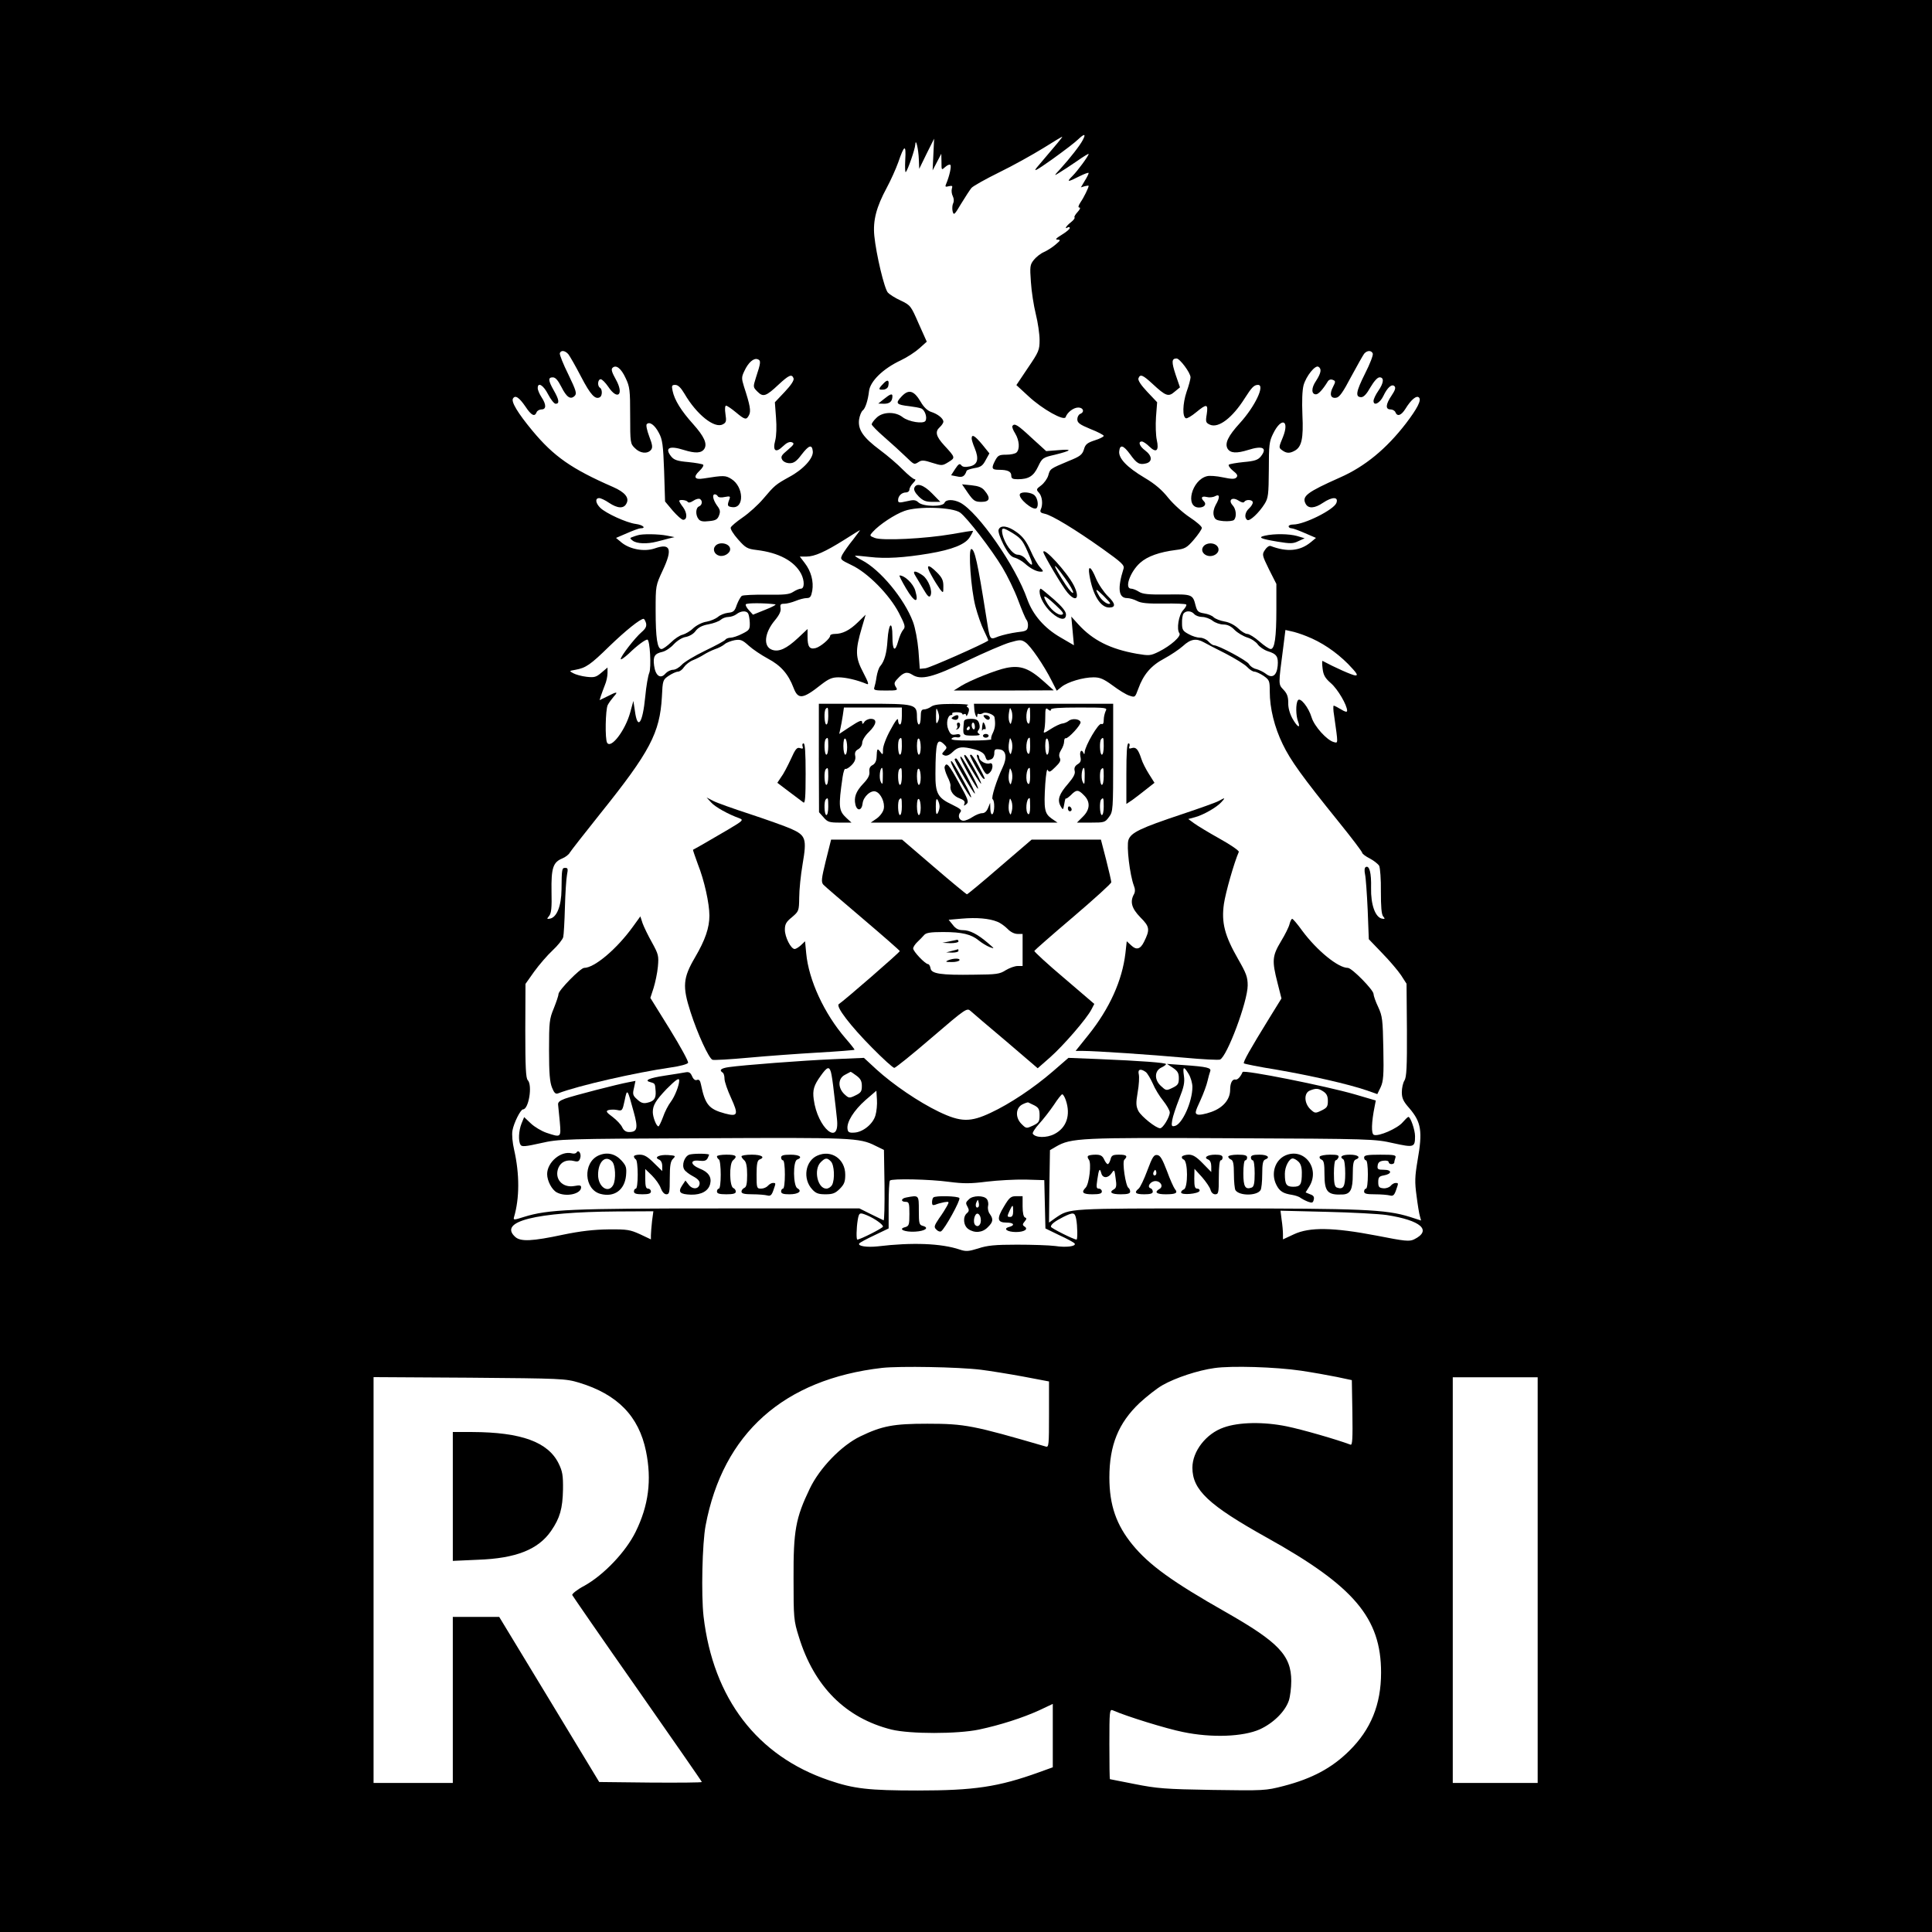 <?xml version="1.0" standalone="no"?>
<!DOCTYPE svg PUBLIC "-//W3C//DTD SVG 20010904//EN"
 "http://www.w3.org/TR/2001/REC-SVG-20010904/DTD/svg10.dtd">
<svg version="1.0" xmlns="http://www.w3.org/2000/svg"
 width="1024pt" height="1024pt" viewBox="0 0 1024 1024"
 preserveAspectRatio="xMidYMid meet">
<g transform="translate(0,1024) scale(0.1,-0.1)"
fill="#000000" stroke="none">
<path d="M0 5120 l0 -5120 5120 0 5120 0 0 5120 0 5120 -5120 0 -5120 0 0
-5120z m5739 4378 c-14 -28 -69 -98 -118 -152 -36 -39 -36 -40 -6 -21 17 10
58 37 93 61 34 24 62 41 62 38 0 -10 -58 -89 -85 -116 -34 -34 -28 -35 35 -3
28 14 50 22 50 18 0 -5 -9 -23 -21 -42 l-20 -34 20 6 c12 3 21 4 21 2 0 -10
-26 -63 -43 -87 -12 -19 -14 -28 -6 -28 7 0 3 -10 -9 -23 -12 -13 -20 -26 -17
-29 4 -3 -5 -15 -19 -26 -25 -19 -37 -40 -16 -27 6 3 10 2 10 -4 0 -5 -19 -21
-42 -35 -31 -19 -37 -26 -23 -26 18 -1 16 -4 -10 -26 -16 -14 -44 -32 -62 -40
-17 -7 -41 -26 -53 -41 -21 -26 -22 -35 -16 -118 3 -49 15 -126 26 -170 11
-44 20 -106 20 -137 0 -53 -4 -63 -62 -148 l-61 -91 64 -59 c74 -69 189 -133
197 -111 9 26 42 51 67 51 27 0 35 -24 10 -34 -8 -3 -15 -16 -15 -28 0 -19 12
-28 70 -52 39 -15 70 -32 70 -36 0 -5 -22 -16 -48 -24 -40 -13 -50 -22 -57
-48 -9 -28 -20 -37 -80 -61 -100 -42 -99 -41 -109 -77 -5 -17 -22 -41 -38 -53
-26 -19 -27 -22 -11 -39 17 -19 22 -62 9 -89 -5 -12 0 -18 21 -22 37 -7 162
-83 307 -186 101 -72 117 -87 111 -105 -33 -104 -27 -156 19 -156 13 0 37 -7
52 -15 22 -12 58 -15 142 -14 62 1 116 -1 119 -5 4 -3 -4 -17 -16 -30 -24 -25
-36 -102 -20 -122 12 -15 -45 -66 -109 -98 -45 -22 -51 -22 -117 -11 -141 25
-233 72 -309 155 l-38 42 7 -76 7 -76 -72 42 c-85 49 -146 120 -175 201 -62
178 -261 463 -356 513 -36 18 -75 18 -83 -1 -8 -22 -113 -21 -138 2 -15 14
-26 15 -63 6 -39 -9 -45 -8 -45 6 0 22 19 41 42 41 10 0 18 7 18 15 0 8 9 24
20 35 12 12 15 20 8 20 -7 0 -35 23 -63 51 -27 28 -81 74 -120 103 -90 67
-118 108 -112 161 3 21 12 44 20 50 13 10 27 51 33 102 6 52 74 119 168 163
34 16 78 45 99 64 l39 35 -43 96 c-41 94 -43 97 -95 122 -29 13 -60 33 -68 42
-19 21 -62 202 -72 301 -8 82 11 153 66 255 21 39 48 99 61 135 32 94 42 97
37 13 -2 -40 -1 -69 3 -65 11 12 49 122 50 145 2 40 17 -22 19 -78 l2 -50 39
80 40 80 -4 -84 -4 -84 23 44 23 44 1 -44 c0 -44 0 -44 20 -26 11 10 23 15 27
11 7 -6 -5 -60 -22 -100 -7 -16 -5 -18 14 -13 18 4 21 2 16 -13 -3 -11 -1 -28
5 -40 6 -12 7 -27 2 -37 -5 -10 -6 -29 -3 -43 6 -23 10 -19 45 40 22 36 46 73
55 84 9 10 75 47 146 82 72 35 176 93 233 128 56 35 102 63 102 61 0 -4 -24
-33 -134 -162 -22 -27 -5 -18 80 42 60 43 122 90 138 106 34 32 43 31 25 -3z
m-2727 -1135 c8 -10 39 -64 68 -120 50 -96 75 -123 100 -108 13 8 13 42 0 50
-15 9 -12 45 4 45 7 0 25 -18 40 -40 50 -75 85 -41 40 39 -20 36 -26 53 -18
61 19 19 46 -2 70 -54 22 -46 24 -64 24 -199 0 -144 1 -149 25 -172 27 -28 66
-32 85 -10 10 12 9 26 -9 72 -12 32 -18 60 -13 65 15 15 42 -4 64 -46 19 -35
23 -63 28 -203 l5 -161 41 -49 c23 -26 47 -48 55 -48 22 0 22 35 0 66 -12 15
-21 31 -21 34 0 9 39 5 45 -5 4 -6 15 -4 30 6 13 9 29 13 35 9 15 -9 12 -32
-5 -39 -18 -7 -20 -46 -2 -68 9 -11 24 -14 55 -10 35 3 45 9 53 30 8 21 6 31
-11 53 -21 30 -27 59 -11 59 6 0 13 -5 16 -11 4 -6 19 -7 37 -3 27 5 30 4 24
-12 -13 -34 -11 -39 16 -42 64 -7 60 108 -5 149 -32 20 -40 20 -148 3 -48 -8
-56 8 -22 40 15 14 24 29 20 33 -5 4 -40 10 -79 14 -57 5 -75 11 -90 29 -37
46 -11 60 67 35 61 -19 93 -17 108 6 17 27 -1 66 -59 131 -64 71 -99 128 -109
176 -6 28 -4 32 14 32 15 0 30 -15 49 -47 64 -110 159 -186 203 -162 18 9 20
17 14 55 -4 26 -2 44 3 44 6 0 29 -16 52 -35 49 -41 56 -42 70 -15 11 21 6 51
-27 152 -13 42 -13 50 2 81 21 46 50 71 71 63 18 -7 17 -17 -10 -99 -15 -48
-15 -49 9 -73 30 -30 45 -25 112 38 55 51 70 57 79 33 4 -10 -13 -36 -46 -71
l-53 -56 6 -81 c4 -48 2 -98 -4 -121 -15 -55 2 -69 40 -32 21 20 35 26 48 22
15 -6 12 -12 -22 -41 -34 -28 -38 -36 -29 -52 7 -11 23 -18 40 -18 21 0 36 10
62 45 40 52 56 56 60 18 4 -36 -50 -96 -125 -136 -72 -40 -77 -44 -138 -116
-27 -32 -76 -76 -108 -98 -32 -22 -61 -46 -64 -54 -3 -7 14 -35 39 -63 39 -44
48 -50 98 -56 117 -14 200 -58 236 -126 19 -37 18 -79 -1 -79 -9 0 -27 -8 -41
-17 -21 -14 -48 -16 -143 -15 -64 1 -122 -2 -129 -6 -7 -5 -19 -27 -27 -48
-11 -34 -18 -39 -47 -42 -18 -2 -42 -12 -53 -22 -11 -9 -38 -21 -60 -25 -23
-3 -53 -19 -70 -34 -16 -16 -42 -31 -57 -35 -15 -3 -43 -22 -62 -41 -20 -19
-42 -35 -50 -35 -22 0 -31 57 -31 205 0 131 0 131 38 213 53 113 41 145 -44
115 -54 -18 -129 -5 -174 31 l-30 25 58 25 c32 14 64 26 72 26 32 0 13 18 -25
23 -49 6 -160 57 -189 86 -25 25 -28 51 -5 51 8 0 32 -11 52 -25 45 -30 78
-32 92 -4 17 30 -7 60 -71 88 -220 96 -314 162 -427 298 -78 94 -114 154 -103
171 12 20 33 5 66 -43 31 -47 49 -56 59 -30 3 8 15 15 26 15 26 0 26 26 0 65
-11 17 -20 38 -20 48 0 34 30 16 55 -33 14 -27 32 -50 40 -50 22 0 18 22 -10
71 -30 53 -31 69 -5 69 14 0 27 -15 45 -50 28 -56 49 -70 71 -48 12 12 8 27
-34 114 -27 54 -47 105 -45 112 6 17 27 15 45 -5z m4264 3 c3 -8 -15 -55 -41
-106 -48 -96 -53 -125 -20 -125 13 0 29 17 49 53 19 32 37 52 48 52 25 0 23
-29 -7 -72 -14 -20 -25 -44 -25 -53 0 -29 34 -12 52 26 21 45 45 66 59 52 8
-8 3 -22 -15 -49 -32 -47 -34 -74 -6 -74 11 0 23 -7 26 -15 10 -25 31 -17 53
18 30 49 59 73 72 60 14 -14 -9 -58 -69 -137 -104 -135 -218 -229 -350 -287
-175 -78 -203 -99 -182 -139 14 -27 48 -25 92 5 49 33 84 33 71 -1 -14 -36
-170 -114 -228 -114 -14 0 -25 -4 -25 -10 0 -5 7 -10 15 -10 8 0 40 -12 72
-26 l58 -25 -29 -24 c-57 -46 -124 -52 -211 -19 -8 3 -21 -6 -30 -20 -17 -25
-16 -28 21 -104 l39 -77 0 -135 c0 -149 -9 -210 -30 -210 -8 0 -35 18 -60 40
-25 22 -54 40 -64 40 -10 0 -32 13 -49 30 -20 18 -47 32 -72 36 -23 4 -48 14
-57 22 -8 9 -31 18 -51 21 -31 5 -37 11 -45 41 -15 60 -18 61 -153 59 -99 -1
-128 2 -148 15 -14 9 -32 16 -41 16 -37 0 -5 90 48 137 39 35 103 57 189 68
49 6 59 12 96 55 23 27 42 55 42 62 0 8 -29 33 -64 56 -35 23 -86 69 -113 102
-34 43 -71 75 -127 108 -94 56 -138 103 -134 140 4 38 22 33 58 -16 35 -49 49
-57 85 -48 34 9 32 40 -5 68 -30 22 -40 48 -18 48 7 0 25 -12 40 -27 37 -36
52 -22 39 36 -5 23 -7 77 -4 121 l6 78 -53 56 c-33 35 -50 61 -46 71 9 24 23
18 74 -29 71 -66 85 -71 118 -42 l28 23 -23 67 c-22 67 -22 86 5 86 17 0 74
-76 74 -100 0 -9 -9 -44 -21 -77 -21 -63 -23 -134 -3 -140 6 -2 30 12 54 32
56 46 64 45 56 -10 -7 -41 -5 -46 17 -56 45 -20 119 36 185 141 37 58 49 70
70 70 38 0 -16 -114 -96 -202 -64 -70 -82 -109 -65 -137 15 -23 47 -25 108 -6
78 25 104 11 67 -35 -15 -18 -33 -24 -90 -29 -39 -4 -74 -10 -79 -14 -4 -4 6
-19 22 -32 23 -18 27 -26 18 -36 -9 -9 -25 -9 -72 1 -33 7 -71 10 -84 6 -81
-20 -118 -166 -42 -166 28 0 42 17 26 33 -19 19 -12 29 14 23 14 -4 34 -2 45
4 26 14 27 -6 3 -47 -10 -19 -14 -39 -10 -55 6 -22 13 -26 52 -30 25 -2 50 1
55 6 16 16 12 58 -7 78 -25 28 -2 46 31 25 15 -10 27 -13 31 -7 9 15 45 12 45
-3 0 -8 -9 -22 -20 -32 -22 -20 -26 -50 -9 -61 13 -8 62 38 92 86 19 31 21 49
22 180 0 131 2 150 23 192 43 88 88 73 52 -18 -23 -55 -23 -57 -5 -70 23 -17
40 -18 67 -3 37 20 47 65 41 189 -3 74 -1 130 6 158 14 49 62 109 79 98 18
-11 14 -33 -13 -75 -26 -38 -25 -71 0 -71 13 0 37 27 61 66 6 11 16 15 27 11
16 -6 17 -9 2 -38 -20 -38 -13 -62 17 -57 17 2 36 29 79 111 32 59 63 114 69
122 16 19 39 19 46 1z m-2187 -843 c37 -27 167 -196 224 -291 26 -43 64 -121
83 -172 19 -51 39 -99 45 -106 6 -7 9 -23 7 -36 -3 -20 -10 -24 -58 -29 -30
-4 -74 -14 -97 -22 -50 -19 -45 -27 -68 118 -43 272 -59 345 -77 345 -17 0 -2
-212 22 -304 11 -42 31 -100 45 -128 14 -28 24 -52 23 -53 -26 -19 -311 -145
-333 -147 l-30 -3 -7 97 c-5 56 -17 120 -29 152 -46 123 -174 277 -271 327
-22 11 -38 22 -36 23 1 2 37 -1 78 -6 84 -10 181 -4 313 18 125 21 194 49 217
87 11 17 18 32 17 33 -1 2 -52 -6 -112 -17 -139 -24 -369 -36 -409 -20 -28 11
-28 12 -10 32 35 39 117 93 168 111 71 26 255 20 295 -9z m-569 -145 c-23 -28
-47 -63 -55 -77 -13 -26 -12 -27 48 -56 86 -40 201 -157 251 -253 34 -66 36
-75 23 -90 -8 -9 -20 -36 -26 -59 -17 -63 -31 -52 -31 24 0 88 -20 72 -26 -20
-4 -68 -16 -111 -38 -137 -8 -8 -16 -34 -20 -57 -3 -23 -9 -48 -12 -57 -5 -14
4 -16 60 -16 63 0 66 1 54 19 -10 17 -9 24 7 41 33 37 52 42 80 24 46 -30 108
-15 292 74 92 44 194 88 226 97 52 15 60 15 81 1 27 -17 100 -124 140 -204
l27 -53 26 21 c33 26 114 50 169 50 34 0 53 -8 101 -43 32 -24 72 -49 89 -54
30 -10 30 -10 47 36 27 75 67 123 137 160 35 19 80 49 100 67 40 37 70 42 110
20 14 -8 66 -35 116 -60 50 -26 102 -58 114 -71 13 -14 30 -25 39 -25 8 0 30
-10 48 -22 31 -22 33 -26 33 -83 0 -89 25 -190 69 -280 41 -85 101 -169 298
-413 68 -84 123 -157 123 -162 0 -5 18 -19 40 -30 21 -11 44 -29 50 -39 5 -11
10 -72 9 -136 0 -81 3 -121 12 -132 11 -13 10 -15 -6 -12 -36 7 -60 75 -58
163 2 80 -9 122 -29 110 -6 -4 -7 -19 -3 -38 4 -17 10 -102 14 -188 l6 -156
71 -74 c39 -40 84 -93 100 -117 l29 -45 2 -245 c1 -196 -2 -250 -13 -268 -8
-12 -14 -40 -14 -62 0 -32 8 -49 40 -85 63 -74 71 -121 43 -279 -14 -84 -15
-112 -5 -185 6 -48 14 -97 18 -109 l6 -22 -59 19 c-128 40 -252 45 -1028 45
-791 0 -774 1 -850 -50 l-35 -25 2 192 3 192 31 18 c81 47 128 49 934 45 737
-3 757 -4 854 -26 110 -24 116 -23 116 37 0 33 -24 102 -35 102 -4 0 -17 -13
-31 -29 -27 -32 -127 -76 -152 -66 -15 5 -13 67 4 151 l6 31 -109 32 c-155 45
-591 132 -597 119 -11 -26 -27 -42 -37 -40 -17 4 -29 -17 -29 -54 0 -52 -38
-96 -101 -118 -31 -11 -63 -17 -72 -13 -15 5 -13 14 15 74 17 37 34 84 38 103
4 19 11 42 14 51 8 19 -14 25 -144 34 l-85 6 32 -21 c25 -17 31 -28 31 -55 0
-30 -5 -37 -34 -51 -33 -16 -34 -15 -62 11 -35 33 -33 80 4 97 13 6 24 14 24
18 0 7 -125 17 -366 27 l-151 6 -83 -72 c-102 -88 -228 -172 -329 -219 -108
-51 -159 -50 -274 5 -108 52 -243 144 -332 225 l-66 61 -162 -7 c-164 -7 -476
-31 -554 -42 -42 -6 -53 -16 -33 -29 6 -3 10 -18 10 -33 0 -15 16 -61 35 -102
40 -88 36 -100 -32 -82 -86 23 -106 47 -128 155 -4 20 -10 27 -21 23 -9 -4
-19 3 -26 20 -9 20 -17 24 -37 20 -14 -3 -62 -10 -106 -17 -86 -13 -114 -26
-77 -35 24 -7 24 -6 27 -49 2 -37 -8 -52 -45 -60 -21 -5 -34 0 -53 18 -23 20
-25 28 -17 60 l8 38 -36 -7 c-56 -10 -292 -71 -337 -87 -29 -11 -39 -19 -37
-33 1 -11 5 -52 9 -91 7 -83 7 -83 -71 -57 -26 9 -63 31 -82 49 l-36 34 -14
-34 c-15 -38 -18 -93 -5 -113 6 -11 27 -9 107 9 97 22 117 23 856 26 794 4
833 3 918 -40 l45 -22 3 -188 c1 -104 -1 -187 -5 -185 -5 2 -35 17 -68 33
l-60 30 -745 0 c-780 0 -905 -5 -1033 -45 -53 -17 -57 -17 -53 -2 30 101 30
229 1 357 -9 39 -13 81 -9 103 7 40 43 112 56 112 30 0 51 128 25 155 -10 10
-13 69 -13 262 l1 248 46 65 c26 36 70 87 98 113 28 26 53 58 56 70 3 12 7 83
9 157 2 74 7 152 11 173 6 31 5 37 -9 37 -18 0 -19 -4 -20 -115 -1 -87 -25
-147 -61 -154 -17 -3 -18 -2 -5 14 12 14 15 44 13 129 -2 125 8 156 57 176 17
7 35 21 40 31 6 10 78 102 161 206 264 329 316 428 327 619 4 88 5 91 36 112
18 12 40 22 49 22 9 0 24 11 32 24 9 13 30 30 48 37 18 7 43 20 57 29 14 9 40
22 59 29 19 6 42 18 52 27 9 8 33 17 53 21 31 5 41 1 74 -29 22 -20 67 -50
102 -69 68 -36 108 -81 136 -155 24 -63 49 -60 147 18 39 30 57 38 91 38 38 0
99 -14 149 -35 14 -6 10 7 -18 61 -42 79 -43 116 -7 238 l20 68 -41 -40 c-44
-43 -82 -62 -123 -62 -13 0 -24 -4 -24 -9 0 -16 -51 -59 -77 -66 -32 -8 -43 6
-43 61 l0 40 -50 -47 c-61 -57 -102 -76 -138 -63 -48 17 -41 89 14 155 25 30
34 50 31 66 -3 19 0 23 20 23 13 0 40 7 60 15 19 8 46 15 58 15 19 0 24 7 30
39 8 49 -6 103 -40 147 l-26 34 35 0 c43 0 99 25 201 89 44 28 81 51 83 51 1
0 -16 -23 -38 -52z m-411 -341 c8 -1 -15 -14 -51 -28 l-67 -27 -21 23 c-12 13
-20 27 -17 32 5 8 103 7 156 0z m-144 -48 c4 -6 8 -28 9 -49 1 -36 -2 -40 -40
-59 -23 -12 -51 -21 -62 -21 -11 0 -24 -5 -27 -10 -3 -6 -52 -32 -108 -59 -56
-27 -112 -61 -124 -75 -13 -14 -33 -26 -46 -26 -12 0 -30 -9 -40 -20 -26 -31
-53 -12 -60 42 -7 49 3 64 44 73 17 4 44 22 60 40 18 19 44 36 64 39 20 4 42
17 52 32 14 18 34 29 68 35 27 5 56 16 65 24 9 8 27 15 41 15 13 0 33 7 43 15
23 18 52 19 61 4z m2365 -4 c7 -8 26 -15 42 -15 16 0 41 -9 55 -20 14 -11 40
-20 57 -20 22 0 41 -9 60 -29 15 -15 45 -33 67 -40 21 -6 46 -23 55 -36 9 -13
32 -29 52 -36 49 -15 58 -29 54 -78 -5 -52 -29 -69 -63 -42 -13 10 -36 21 -51
25 -15 3 -32 15 -38 26 -9 18 -162 100 -186 100 -6 0 -19 9 -29 20 -10 11 -30
20 -44 20 -15 0 -42 8 -61 19 -30 16 -35 23 -35 57 -1 22 3 45 8 52 13 17 42
15 57 -3z m-2906 -47 c4 -17 -1 -29 -23 -48 -36 -31 -111 -128 -111 -143 0 -6
19 7 43 29 43 42 86 74 98 74 14 0 22 -150 10 -177 -6 -14 -16 -70 -21 -125
-14 -144 -41 -181 -55 -75 l-8 52 -17 -62 c-26 -94 -101 -193 -122 -160 -12
19 -9 175 3 200 6 12 21 32 32 45 25 27 18 28 -34 1 l-41 -20 7 23 c4 13 14
38 21 57 8 18 14 47 14 63 l0 30 -32 -27 c-28 -24 -38 -27 -80 -22 -26 3 -58
12 -70 19 -22 12 -22 12 12 18 55 10 79 26 180 125 85 82 163 145 181 145 4 0
9 -10 13 -22z m3501 -70 c79 -31 155 -82 220 -147 46 -48 55 -61 39 -61 -15 0
-113 44 -174 77 -3 2 -3 -16 0 -40 4 -35 13 -51 44 -78 36 -31 86 -116 86
-146 0 -9 -11 -6 -32 7 -18 11 -36 20 -39 20 -3 0 -3 -24 2 -52 22 -156 22
-147 -2 -141 -37 10 -103 84 -117 130 -16 54 -61 110 -73 91 -12 -18 -11 -81
1 -112 15 -41 -4 -30 -30 16 -14 26 -23 57 -22 83 0 32 -6 49 -25 69 -28 30
-28 23 -1 229 l11 88 31 -7 c17 -3 54 -15 81 -26z m-2521 -2310 c4 -13 11 -61
16 -108 6 -47 13 -110 16 -140 17 -150 -103 -50 -123 103 -7 50 1 75 37 125
34 48 45 51 54 20z m1896 -10 c11 -18 20 -49 20 -69 0 -79 -55 -200 -94 -207
-16 -4 -18 1 -13 31 3 19 20 70 37 113 25 63 30 87 25 122 -7 50 -1 53 25 10z
m-227 10 c9 -7 25 -35 37 -61 11 -27 36 -68 55 -91 19 -24 35 -52 35 -62 0
-24 -36 -84 -51 -84 -22 0 -99 62 -115 91 -13 26 -14 41 -4 100 7 39 9 81 6
94 -7 28 9 33 37 13z m-1534 -19 c22 -16 29 -29 29 -55 0 -29 -5 -36 -34 -50
-33 -16 -35 -15 -59 7 -35 34 -34 83 3 102 15 8 28 15 30 16 2 1 16 -9 31 -20z
m-939 -26 c0 -25 -23 -84 -44 -112 -14 -18 -33 -55 -42 -82 -10 -27 -21 -49
-24 -49 -11 0 -30 49 -30 76 0 36 16 62 73 122 49 49 67 62 67 45z m3414 -58
c18 -12 24 -25 24 -51 0 -29 -5 -36 -34 -50 -33 -16 -35 -15 -59 7 -33 32 -35
86 -2 99 32 13 45 12 71 -5z m-3655 -109 c24 -86 19 -106 -25 -106 -16 0 -28
8 -36 25 -6 14 -30 39 -51 55 -33 24 -37 31 -23 36 9 3 30 4 46 1 28 -6 29 -5
41 51 13 64 14 64 48 -62z m1281 -18 c-13 -46 -67 -89 -112 -91 -27 -2 -34 2
-36 20 -5 36 34 98 95 152 l58 50 3 -47 c2 -26 -2 -64 -8 -84z m1009 81 c27
-79 4 -147 -61 -180 -41 -21 -100 -20 -114 2 -3 5 12 29 34 53 22 24 57 69 78
100 20 31 40 56 44 56 5 0 13 -14 19 -31z m-166 -28 c22 -12 27 -21 27 -52 0
-34 -4 -40 -35 -55 -35 -16 -36 -16 -61 9 -34 34 -31 86 6 104 14 7 27 11 30
10 3 -1 17 -9 33 -16z m-453 -405 c78 -10 114 -10 200 1 58 7 150 12 205 11
l100 -3 3 -128 3 -128 74 -36 c42 -19 78 -39 81 -44 9 -15 -45 -22 -104 -13
-31 4 -122 7 -202 7 -115 0 -158 -4 -205 -20 -52 -16 -65 -17 -98 -6 -98 33
-252 39 -435 17 -56 -6 -106 1 -98 15 3 5 40 25 81 44 l75 36 0 124 c0 68 3
127 7 130 11 11 211 7 313 -7z m-1574 -208 c-3 -29 -6 -63 -6 -75 l0 -22 -57
27 c-53 24 -68 27 -168 26 -78 -1 -148 -9 -240 -28 -164 -35 -225 -38 -254
-12 -91 82 106 132 538 135 l194 1 -7 -52z m3894 32 c181 -28 242 -81 145
-129 -25 -12 -47 -10 -199 20 -230 44 -355 46 -438 7 l-58 -27 0 28 c0 16 -3
50 -7 76 l-6 48 244 -6 c134 -3 278 -11 319 -17z m-2753 -2 c40 -17 83 -48 83
-59 0 -8 -121 -69 -136 -69 -6 0 -5 60 2 103 7 41 10 42 51 25z m1107 -19 c7
-35 8 -109 2 -109 -15 0 -136 61 -136 68 0 13 21 29 66 52 53 26 61 25 68 -11z
m-504 -799 c47 -6 147 -22 223 -36 l137 -26 0 -175 c0 -162 -1 -175 -17 -170
-385 112 -428 121 -628 121 -178 0 -239 -11 -355 -67 -100 -48 -216 -168 -268
-277 -75 -156 -87 -223 -86 -475 0 -211 1 -224 28 -310 81 -264 248 -431 491
-492 99 -24 349 -24 464 0 113 24 231 62 319 102 l72 34 0 -168 0 -168 -72
-26 c-216 -78 -344 -97 -643 -97 -260 0 -340 9 -471 54 -381 129 -614 434
-665 869 -13 115 -7 388 11 482 92 488 414 775 936 835 93 10 402 5 524 -10z
m1696 -5 c60 -9 145 -24 189 -33 l80 -17 3 -174 c2 -137 0 -172 -10 -168 -75
28 -255 80 -338 97 -122 25 -253 23 -334 -6 -93 -32 -166 -126 -166 -213 0
-118 85 -198 395 -371 462 -257 605 -426 605 -715 0 -169 -54 -302 -169 -415
-92 -91 -197 -147 -347 -186 -97 -25 -104 -25 -379 -21 -250 4 -294 8 -410 31
-71 14 -131 26 -132 26 -2 0 -3 84 -3 186 0 174 1 186 18 179 72 -32 286 -98
372 -115 153 -32 319 -25 407 14 72 33 134 94 154 152 7 21 13 68 13 104 0
136 -67 206 -348 366 -282 160 -405 249 -493 356 -86 105 -123 210 -123 357 0
171 48 289 160 395 37 34 91 77 121 94 70 40 189 79 276 91 90 13 323 6 459
-14z m-3828 -63 c205 -62 318 -178 356 -364 31 -152 14 -287 -55 -427 -52
-106 -169 -229 -272 -286 -38 -20 -66 -43 -64 -49 3 -6 158 -231 346 -499 187
-268 341 -489 341 -492 0 -3 -122 -4 -272 -3 l-272 3 -265 438 -265 437 -123
0 -123 0 0 -440 0 -440 -210 0 -210 0 0 1076 0 1075 508 -3 c490 -4 509 -5
580 -26z m5082 -1047 l0 -1075 -225 0 -225 0 0 1075 0 1075 225 0 225 0 0
-1075z"/>
<path d="M4682 8207 c-28 -29 -28 -34 1 -32 12 1 23 9 25 19 7 32 -4 37 -26
13z"/>
<path d="M4778 8138 c-34 -36 -28 -43 42 -51 25 -3 53 -8 63 -12 19 -8 33 -48
22 -66 -11 -17 -89 -5 -121 20 -39 31 -107 29 -139 -4 -14 -13 -25 -29 -25
-34 0 -5 30 -36 67 -68 37 -32 86 -77 110 -100 50 -48 47 -47 73 -31 15 10 29
9 71 -5 51 -16 54 -16 86 4 37 23 38 23 -23 89 -43 47 -49 72 -24 95 11 10 20
23 20 30 0 17 -30 41 -65 52 -19 6 -39 25 -55 53 -36 61 -64 69 -102 28z"/>
<path d="M4685 8125 l-30 -24 31 -1 c30 0 44 13 44 41 0 15 -13 10 -45 -16z"/>
<path d="M5366 7982 c-3 -5 4 -23 15 -40 22 -37 25 -82 7 -100 -7 -7 -31 -12
-55 -12 -37 0 -44 -4 -58 -30 -22 -42 -19 -50 19 -50 47 0 66 -9 66 -31 0 -15
7 -19 34 -19 58 0 84 16 108 67 22 46 25 48 90 63 89 22 96 31 17 24 l-64 -5
-77 70 c-74 69 -91 80 -102 63z"/>
<path d="M5150 7916 c0 -7 7 -30 16 -51 24 -58 16 -88 -26 -97 -25 -5 -38 -3
-45 6 -8 11 -15 7 -32 -19 l-22 -34 31 -6 c29 -7 41 0 51 29 1 5 21 11 42 15
33 5 44 13 59 42 l20 36 -38 47 c-39 47 -56 57 -56 32z"/>
<path d="M4846 7654 c-4 -10 5 -27 23 -45 23 -23 38 -29 72 -29 l43 0 -44 45
c-45 46 -83 58 -94 29z"/>
<path d="M5131 7626 c29 -41 37 -46 71 -46 44 0 50 20 17 59 -14 18 -33 25
-70 29 l-50 5 32 -47z"/>
<path d="M5406 7622 c-13 -21 71 -92 88 -75 12 12 6 52 -10 67 -16 17 -69 22
-78 8z"/>
<path d="M5293 7433 c-4 -10 7 -42 26 -80 25 -47 40 -65 60 -69 14 -4 37 -17
51 -29 31 -28 63 -45 86 -45 16 0 15 2 -3 23 -12 12 -35 52 -51 89 -22 49 -41
74 -73 97 -46 34 -86 40 -96 14z m78 -21 c45 -29 52 -39 88 -125 21 -49 12
-53 -22 -10 -10 13 -29 23 -43 23 -27 0 -70 59 -81 110 -7 37 1 37 58 2z"/>
<path d="M5530 7314 c0 -13 102 -185 127 -214 47 -56 69 -31 34 38 -36 70
-161 206 -161 176z m115 -139 c26 -36 45 -70 43 -76 -2 -7 -20 12 -40 42 -73
112 -76 136 -3 34z"/>
<path d="M5774 7193 c17 -105 58 -173 105 -173 36 0 34 21 -7 60 -21 21 -50
63 -63 94 -26 64 -44 74 -35 19z m110 -151 c-8 -11 -42 12 -57 37 -26 44 -21
45 21 4 21 -21 38 -40 36 -41z"/>
<path d="M5510 7105 c0 -32 28 -81 64 -113 44 -39 76 -42 76 -9 0 16 -20 41
-64 80 -36 31 -67 57 -70 57 -3 0 -6 -7 -6 -15z m85 -72 c41 -38 47 -48 32
-51 -21 -4 -62 30 -83 71 -21 39 -6 33 51 -20z"/>
<path d="M3380 7403 c-8 -2 -22 -7 -30 -10 -12 -4 -12 -7 4 -19 22 -16 75 -18
126 -5 19 5 49 12 65 17 l30 7 -40 8 c-45 9 -132 10 -155 2z"/>
<path d="M3791 7346 c-15 -17 -5 -44 20 -51 25 -8 59 12 59 34 0 31 -58 43
-79 17z"/>
<path d="M6705 7401 c-41 -9 -24 -17 67 -32 68 -11 82 -11 110 3 l33 15 -40
12 c-43 12 -121 13 -170 2z"/>
<path d="M6382 7348 c-31 -31 15 -71 57 -49 36 20 19 61 -24 61 -12 0 -26 -5
-33 -12z"/>
<path d="M4937 7190 c15 -28 36 -60 45 -73 18 -22 18 -22 18 17 0 30 -7 45
-34 72 -49 49 -62 42 -29 -16z"/>
<path d="M4852 7188 c8 -13 27 -45 43 -72 21 -36 30 -44 36 -34 14 24 -10 86
-40 108 -40 28 -58 27 -39 -2z"/>
<path d="M4803 7120 c45 -76 69 -81 48 -10 -11 37 -56 80 -83 80 -4 0 12 -31
35 -70z"/>
<path d="M5334 6700 c-55 -11 -190 -65 -239 -95 l-40 -25 265 0 265 1 -50 45
c-80 72 -125 89 -201 74z"/>
<path d="M4340 6223 l1 -288 24 -27 c21 -25 31 -28 86 -28 l62 0 -26 24 c-42
39 -44 59 -21 218 4 26 10 45 15 43 4 -3 19 6 32 19 17 17 23 32 20 49 -4 18
1 28 16 36 12 7 21 22 21 34 0 13 15 38 35 57 42 41 46 70 10 70 -13 0 -29 -8
-34 -17 -6 -10 -11 -12 -11 -5 0 19 -11 15 -69 -23 l-53 -35 6 27 c4 16 9 47
13 71 l6 42 153 0 154 0 0 -45 c0 -25 -4 -45 -10 -45 -5 0 -10 10 -10 23 0 15
-14 -2 -40 -51 -23 -41 -40 -87 -40 -105 0 -29 -1 -30 -15 -11 -15 20 -17 17
-19 -31 -1 -18 -8 -33 -21 -40 -14 -7 -19 -18 -17 -36 2 -18 -7 -36 -33 -63
-39 -41 -50 -73 -41 -111 9 -36 34 -32 38 7 4 36 45 73 71 62 26 -10 48 -58
41 -91 -3 -16 -19 -38 -37 -51 l-32 -22 495 0 495 0 -32 22 c-37 27 -41 49
-33 183 4 53 9 83 13 74 7 -14 13 -12 40 15 25 24 31 35 24 49 -6 12 -3 26 7
42 9 14 16 33 16 45 0 11 4 19 8 17 13 -4 84 73 79 86 -5 17 -45 21 -63 6 -9
-7 -24 -13 -34 -14 -10 -1 -38 -14 -61 -29 -32 -21 -40 -24 -36 -11 4 9 7 42
7 72 0 48 2 54 15 43 10 -9 15 -9 15 -1 0 8 46 11 150 11 146 0 150 -1 140
-19 -5 -11 -10 -32 -10 -46 0 -19 -4 -26 -13 -22 -15 6 -86 -116 -88 -149 0
-11 -3 -14 -6 -6 -10 24 -22 11 -17 -17 5 -23 2 -32 -15 -42 -14 -9 -19 -20
-15 -35 4 -15 -6 -34 -35 -68 -48 -55 -58 -85 -40 -118 13 -23 14 -23 20 12 3
19 7 32 8 28 0 -4 12 4 26 17 30 31 40 31 70 0 35 -34 33 -76 -6 -114 l-31
-31 74 0 c71 0 75 1 96 30 21 28 22 37 22 315 l0 285 -369 0 -369 0 2 -30 c2
-28 16 -56 16 -31 0 7 4 10 8 7 4 -2 14 -1 22 4 14 9 59 -7 61 -22 6 -36 3
-57 -8 -81 -8 -15 -12 -31 -9 -35 2 -4 -46 -7 -108 -7 -81 0 -109 3 -102 11 6
6 18 9 28 6 10 -2 18 1 18 8 0 8 -9 11 -25 7 -22 -4 -28 1 -39 27 -13 31 -4
76 16 76 5 0 7 3 5 8 -3 4 8 7 24 7 16 0 29 -4 29 -8 0 -5 5 -5 10 -2 6 3 10
0 11 -7 0 -7 5 -2 10 11 7 17 6 27 -2 32 -8 5 -7 8 2 12 8 3 -29 6 -81 6 -69
0 -100 -4 -114 -14 -11 -8 -28 -15 -38 -15 -14 0 -18 -8 -18 -40 0 -22 -4 -40
-10 -40 -5 0 -10 17 -10 38 0 71 -5 72 -278 72 l-242 0 0 -287z m50 222 c0
-25 -4 -45 -10 -45 -11 0 -14 73 -3 83 11 12 13 8 13 -38z m582 -28 c-9 -18
-11 -14 -11 28 1 46 1 48 11 22 7 -20 7 -35 0 -50z m391 5 c-6 -24 -7 -24 -14
-6 -4 11 -4 33 -1 49 5 28 5 28 14 6 4 -12 5 -34 1 -49z m97 22 c0 -27 -4 -43
-10 -39 -17 11 -11 85 7 85 2 0 3 -21 3 -46z m-1070 -159 c0 -25 -4 -45 -10
-45 -11 0 -14 73 -3 83 11 12 13 8 13 -38z m100 -6 c0 -21 -4 -39 -10 -39 -5
0 -10 21 -10 46 0 27 4 43 10 39 6 -3 10 -24 10 -46z m290 6 c0 -25 -4 -45
-10 -45 -11 0 -14 73 -3 83 11 12 13 8 13 -38z m100 -6 c0 -21 -4 -39 -10 -39
-5 0 -10 21 -10 46 0 27 4 43 10 39 6 -3 10 -24 10 -46z m483 -17 c-6 -24 -7
-24 -14 -6 -4 11 -4 33 -1 49 5 28 5 28 14 6 4 -12 5 -34 1 -49z m97 22 c0
-27 -4 -43 -10 -39 -17 11 -11 85 7 85 2 0 3 -21 3 -46z m100 -5 c0 -21 -4
-39 -10 -39 -5 0 -10 21 -10 46 0 27 4 43 10 39 6 -3 10 -24 10 -46z m290 6
c0 -25 -4 -45 -10 -45 -11 0 -14 73 -3 83 11 12 13 8 13 -38z m-845 9 c15 -15
15 -18 0 -34 -15 -16 -14 -18 1 -24 11 -4 27 2 44 19 29 28 49 30 116 13 32
-9 49 -20 55 -35 9 -25 10 -26 33 -17 9 3 16 17 16 31 0 21 4 24 28 21 35 -4
41 -44 16 -96 -32 -67 -62 -162 -53 -168 12 -7 11 -71 -1 -79 -6 -4 -10 8 -11
27 l-1 33 -11 -27 c-7 -18 -18 -28 -31 -28 -12 0 -34 -9 -51 -20 -16 -11 -38
-20 -48 -20 -23 0 -33 26 -17 45 9 11 2 18 -43 40 -77 36 -90 60 -89 165 1
169 8 192 47 154z m-615 -169 c0 -25 -4 -45 -10 -45 -11 0 -14 73 -3 83 11 12
13 8 13 -38z m289 -2 c0 -41 -2 -45 -11 -26 -10 20 -4 73 7 73 3 0 5 -21 4
-47z m101 2 c0 -25 -4 -45 -10 -45 -11 0 -14 73 -3 83 11 12 13 8 13 -38z
m100 -6 c0 -21 -4 -39 -10 -39 -5 0 -10 21 -10 46 0 27 4 43 10 39 6 -3 10
-24 10 -46z m483 -17 c-6 -24 -7 -24 -14 -6 -4 11 -4 33 -1 49 5 28 5 28 14 6
4 -12 5 -34 1 -49z m97 22 c0 -27 -4 -43 -10 -39 -17 11 -11 85 7 85 2 0 3
-21 3 -46z m289 -1 c0 -41 -2 -45 -11 -26 -10 20 -4 73 7 73 3 0 5 -21 4 -47z
m101 2 c0 -25 -4 -45 -10 -45 -11 0 -14 73 -3 83 11 12 13 8 13 -38z m-1460
-160 c0 -25 -4 -45 -10 -45 -11 0 -14 73 -3 83 11 12 13 8 13 -38z m390 0 c0
-25 -4 -45 -10 -45 -11 0 -14 73 -3 83 11 12 13 8 13 -38z m100 -6 c0 -21 -4
-39 -10 -39 -5 0 -10 21 -10 46 0 27 4 43 10 39 6 -3 10 -24 10 -46z m100 6
c0 -11 -5 -27 -10 -35 -7 -11 -10 -1 -10 35 0 36 3 46 10 35 5 -8 10 -24 10
-35z m383 -23 c-6 -24 -7 -24 -14 -6 -4 11 -4 33 -1 49 5 28 5 28 14 6 4 -12
5 -34 1 -49z m97 22 c0 -27 -4 -43 -10 -39 -17 11 -11 85 7 85 2 0 3 -21 3
-46z m390 1 c0 -25 -4 -45 -10 -45 -11 0 -14 73 -3 83 11 12 13 8 13 -38z"/>
<path d="M5112 6229 c13 -31 88 -153 88 -142 0 16 -69 141 -83 150 -6 4 -8 1
-5 -8z"/>
<path d="M5142 6233 c19 -43 60 -113 69 -119 14 -8 12 -2 -26 69 -16 31 -34
57 -38 57 -5 0 -7 -3 -5 -7z"/>
<path d="M5191 6198 c32 -64 38 -70 55 -53 19 18 19 56 0 49 -19 -7 -56 13
-56 31 0 8 -5 15 -10 15 -6 0 -1 -19 11 -42z"/>
<path d="M5090 6226 c0 -15 85 -166 93 -166 5 0 -11 35 -34 78 -43 78 -59 103
-59 88z"/>
<path d="M5060 6215 c0 -12 102 -186 107 -181 6 6 -90 186 -99 186 -5 0 -8 -2
-8 -5z"/>
<path d="M5040 6202 c0 -17 101 -195 107 -188 3 2 -14 40 -38 83 -52 95 -69
121 -69 105z"/>
<path d="M5007 6177 c-3 -7 4 -30 14 -52 11 -21 18 -43 17 -49 -5 -27 16 -56
47 -67 24 -9 31 -17 27 -28 -5 -13 -3 -14 10 -3 14 11 10 24 -39 112 -54 99
-66 112 -76 87z"/>
<path d="M5052 6441 c-11 -7 -11 -9 1 -14 16 -6 27 0 27 15 0 10 -11 10 -28
-1z"/>
<path d="M5220 6435 c7 -8 16 -12 21 -9 13 8 1 24 -18 24 -13 0 -13 -3 -3 -15z"/>
<path d="M5109 6415 c-7 -75 -8 -73 46 -74 32 0 44 3 35 9 -10 6 -11 12 -3 22
7 8 7 22 2 36 -6 17 -16 22 -44 22 -24 0 -35 -5 -36 -15z m58 -25 c1 -11 -2
-18 -8 -15 -11 7 -12 35 -1 35 4 0 8 -9 9 -20z m-27 -10 c0 -5 -5 -10 -11 -10
-5 0 -7 5 -4 10 3 6 8 10 11 10 2 0 4 -4 4 -10z"/>
<path d="M5073 6396 c3 -8 2 -17 -4 -20 -5 -2 -4 -3 3 -2 17 3 23 36 8 36 -7
0 -10 -6 -7 -14z"/>
<path d="M5209 6408 c-4 -15 -6 -50 -3 -40 3 6 9 10 14 7 4 -3 6 4 3 15 -5 17
-11 26 -14 18z"/>
<path d="M5210 6340 c0 -5 7 -10 15 -10 8 0 15 5 15 10 0 6 -7 10 -15 10 -8 0
-15 -4 -15 -10z"/>
<path d="M4254 6284 c4 -12 1 -14 -14 -9 -16 5 -24 -4 -49 -60 -17 -36 -39
-79 -51 -94 l-20 -30 62 -47 c35 -26 69 -52 76 -57 9 -7 12 24 12 152 0 111
-3 161 -11 161 -6 0 -8 -7 -5 -16z"/>
<path d="M5970 6139 l0 -160 33 22 c17 13 51 38 74 57 l42 33 -29 46 c-16 25
-35 62 -41 82 -16 49 -28 63 -50 56 -14 -5 -17 -2 -13 9 3 9 1 16 -5 16 -8 0
-11 -50 -11 -161z"/>
<path d="M3769 5987 c21 -24 91 -63 150 -84 23 -9 19 -13 -60 -60 -46 -27
-106 -62 -134 -78 -27 -15 -51 -29 -52 -29 -1 -1 11 -36 26 -77 34 -85 61
-208 61 -272 0 -64 -22 -129 -76 -221 -64 -109 -68 -154 -24 -290 38 -118 97
-245 116 -253 8 -3 94 2 192 11 97 9 263 21 367 27 105 6 192 13 194 15 2 1
-20 29 -48 61 -112 130 -195 308 -208 451 l-6 63 -22 -21 c-12 -11 -27 -20
-33 -20 -20 0 -52 63 -52 102 0 30 7 42 38 67 36 31 37 33 38 104 0 39 8 119
18 177 23 135 17 152 -61 187 -32 14 -130 49 -218 78 -89 29 -176 60 -195 70
l-35 18 24 -26z"/>
<path d="M6460 5995 c-14 -8 -101 -39 -194 -70 -222 -74 -272 -98 -285 -137
-11 -32 7 -185 29 -243 7 -17 7 -33 0 -45 -22 -40 -12 -75 35 -123 49 -49 51
-64 18 -130 -19 -38 -40 -44 -67 -18 l-24 22 -7 -63 c-17 -145 -84 -293 -195
-432 l-69 -86 37 0 c67 0 363 -20 540 -36 95 -9 180 -13 188 -10 37 14 147
308 147 393 0 45 -8 65 -51 140 -71 124 -89 193 -75 292 9 61 54 219 79 276 2
6 -44 38 -102 70 -59 33 -120 70 -136 82 l-30 22 37 10 c44 12 114 52 139 80
22 24 20 25 -14 6z"/>
<path d="M5660 5956 c0 -9 5 -16 10 -16 6 0 10 4 10 9 0 6 -4 13 -10 16 -5 3
-10 -1 -10 -9z"/>
<path d="M4377 5678 c-24 -98 -25 -113 -13 -127 8 -9 103 -90 210 -181 107
-91 195 -168 195 -171 1 -6 -294 -262 -323 -281 -18 -12 62 -116 175 -230 59
-60 112 -108 119 -108 6 0 96 72 198 160 183 157 187 159 207 141 11 -10 95
-82 188 -160 l167 -143 67 59 c69 61 193 204 218 253 l15 29 -160 137 c-89 75
-159 140 -158 144 2 4 94 85 206 180 111 95 202 177 202 184 0 6 -12 59 -27
118 l-28 108 -183 0 -184 0 -169 -145 c-92 -80 -171 -145 -174 -145 -3 0 -82
65 -175 145 l-169 145 -188 0 -188 0 -28 -112z m908 -323 c17 -6 41 -24 55
-38 15 -16 36 -27 53 -27 l27 0 0 -85 0 -85 -26 0 c-15 0 -43 -10 -63 -22 -32
-21 -50 -23 -166 -24 -180 -3 -229 5 -233 34 -2 12 -8 22 -13 22 -15 0 -79 67
-79 83 0 7 10 23 23 35 12 11 28 28 35 36 10 12 33 16 100 16 102 0 150 -12
190 -45 16 -13 42 -29 58 -35 27 -10 26 -9 -10 22 -55 47 -96 68 -133 68 -23
0 -38 8 -53 28 l-22 27 69 6 c80 7 146 1 188 -16z"/>
<path d="M5030 5250 l-35 -7 43 -2 c23 0 42 4 42 9 0 6 -3 9 -7 9 -5 -1 -24
-5 -43 -9z"/>
<path d="M5045 5200 l-30 -8 33 -1 c17 0 32 4 32 9 0 6 -1 9 -2 9 -2 -1 -16
-5 -33 -9z"/>
<path d="M5025 5150 c-16 -7 -13 -9 17 -9 20 -1 40 4 43 9 7 12 -32 12 -60 0z"/>
<path d="M3355 5329 c-85 -118 -204 -219 -259 -219 -19 0 -136 -119 -136 -139
0 -9 -12 -43 -25 -76 -23 -55 -25 -73 -25 -221 0 -123 4 -170 16 -199 11 -28
19 -35 32 -30 106 41 410 110 596 137 51 7 90 18 93 25 3 7 -41 87 -97 178
l-103 166 17 52 c9 29 20 80 23 114 5 57 3 65 -31 127 -21 37 -43 83 -50 102
l-12 37 -39 -54z"/>
<path d="M6835 5343 c-3 -15 -24 -57 -46 -93 -46 -77 -48 -102 -18 -219 l21
-83 -63 -102 c-103 -167 -142 -236 -136 -242 3 -3 82 -19 176 -34 179 -31 378
-76 474 -109 l57 -20 18 37 c14 31 17 62 14 204 -3 154 -5 172 -27 220 -14 29
-25 61 -25 70 0 21 -115 138 -136 138 -52 0 -164 92 -242 197 -25 35 -49 63
-53 63 -4 0 -10 -12 -14 -27z"/>
<path d="M3056 4132 c-3 -6 -15 -8 -25 -5 -58 15 -131 -47 -131 -110 0 -36 25
-83 51 -97 48 -26 129 -9 129 27 0 11 -8 12 -35 7 -65 -12 -109 39 -85 97 14
32 45 45 84 35 19 -5 26 -1 31 15 8 23 -8 48 -19 31z"/>
<path d="M3173 4116 c-85 -38 -78 -181 10 -204 72 -19 127 20 135 96 4 44 1
53 -24 81 -34 37 -77 46 -121 27z m71 -32 c18 -18 22 -95 6 -125 -26 -47 -80
-10 -80 54 0 70 39 107 74 71z"/>
<path d="M3653 4120 c-26 -10 -41 -56 -26 -79 5 -9 26 -25 47 -36 26 -14 36
-26 34 -40 -4 -29 -38 -31 -58 -4 l-17 22 -18 -27 c-23 -35 -11 -46 48 -48 55
-1 92 20 101 57 9 36 -9 63 -55 81 -51 21 -53 48 -3 42 27 -3 38 0 45 14 5 10
8 18 7 19 -18 6 -88 5 -105 -1z"/>
<path d="M4332 4115 c-64 -28 -79 -123 -27 -179 19 -21 33 -26 70 -26 38 0 52
5 76 29 24 24 29 38 29 75 0 83 -74 134 -148 101z m72 -31 c18 -18 22 -95 6
-125 -6 -10 -19 -19 -30 -19 -47 0 -69 101 -30 140 24 24 34 25 54 4z"/>
<path d="M6813 4116 c-56 -25 -78 -97 -48 -156 17 -34 36 -46 83 -53 18 -3 39
-10 45 -16 7 -5 24 -14 39 -20 22 -8 27 -7 31 10 4 15 -1 23 -19 29 l-24 10
20 32 c58 96 -28 207 -127 164z m69 -33 c12 -11 18 -30 18 -59 0 -62 -7 -74
-45 -74 -37 0 -45 12 -45 69 0 38 23 81 42 81 6 0 20 -7 30 -17z"/>
<path d="M3360 4111 c0 -6 5 -13 10 -16 6 -3 10 -40 10 -81 0 -43 -4 -74 -10
-74 -5 0 -10 -7 -10 -15 0 -11 12 -15 45 -15 33 0 45 4 45 15 0 8 -7 15 -15
15 -11 0 -15 12 -15 52 l0 52 35 -34 c19 -19 41 -49 47 -67 8 -21 19 -33 30
-33 16 0 18 10 18 86 0 67 4 89 17 102 16 16 14 17 -26 20 -46 3 -77 -12 -48
-24 10 -4 17 -17 17 -34 l0 -27 -44 43 c-33 33 -51 44 -75 44 -17 0 -31 -4
-31 -9z"/>
<path d="M3800 4111 c0 -6 5 -13 10 -16 6 -3 10 -40 10 -81 0 -43 -4 -74 -10
-74 -5 0 -10 -7 -10 -15 0 -11 12 -15 50 -15 36 0 50 4 50 14 0 8 -6 16 -13
19 -21 8 -23 130 -2 147 26 22 17 30 -35 30 -27 0 -50 -4 -50 -9z"/>
<path d="M3930 4111 c0 -5 7 -14 15 -21 10 -9 15 -32 15 -77 0 -47 -4 -65 -15
-69 -8 -4 -15 -12 -15 -20 0 -10 15 -14 58 -14 31 0 67 -3 78 -6 17 -5 24 1
33 27 14 40 14 39 -3 39 -7 0 -19 -7 -26 -15 -7 -8 -23 -15 -36 -15 -23 0 -24
3 -24 74 0 56 4 75 15 80 33 12 12 26 -40 26 -30 0 -55 -4 -55 -9z"/>
<path d="M4140 4105 c0 -8 5 -15 10 -15 6 0 10 -32 10 -75 0 -43 -4 -75 -10
-75 -5 0 -10 -7 -10 -15 0 -11 12 -15 44 -15 48 0 70 17 42 32 -22 13 -24 143
-1 152 32 12 13 26 -35 26 -38 0 -50 -4 -50 -15z"/>
<path d="M5767 4113 c-4 -3 -2 -12 4 -19 15 -18 2 -130 -17 -149 -25 -25 -15
-35 36 -35 38 0 50 4 50 15 0 8 -7 15 -16 15 -13 0 -14 8 -8 48 8 56 13 64 21
34 7 -28 36 -28 55 0 14 21 15 20 21 -27 6 -38 4 -51 -8 -58 -29 -16 -15 -27
35 -27 37 0 50 4 50 14 0 8 -4 17 -9 20 -15 10 -34 137 -22 149 20 20 12 27
-28 27 -33 0 -40 -4 -45 -25 -4 -14 -10 -25 -15 -25 -4 0 -13 11 -19 25 -9 19
-19 25 -45 25 -19 0 -37 -3 -40 -7z"/>
<path d="M6081 4036 c-17 -46 -38 -90 -46 -96 -26 -21 -17 -30 30 -30 32 0 45
4 45 14 0 8 -5 16 -12 18 -21 7 0 38 26 38 29 0 44 -30 21 -42 -29 -17 -15
-28 33 -28 55 0 67 7 49 28 -6 8 -26 51 -42 96 -24 62 -35 82 -51 84 -18 3
-26 -10 -53 -82z m45 -23 c-10 -10 -19 5 -10 18 6 11 8 11 12 0 2 -7 1 -15 -2
-18z"/>
<path d="M6265 4110 c-3 -6 1 -13 9 -16 23 -9 23 -149 1 -158 -8 -3 -15 -10
-15 -16 0 -16 92 -8 98 8 2 6 -3 12 -12 12 -13 0 -16 11 -16 53 l1 52 40 -44
c21 -24 42 -55 45 -67 4 -15 14 -24 25 -24 17 0 19 8 19 90 0 53 4 90 10 90 6
0 10 7 10 15 0 11 -11 15 -39 15 -42 0 -64 -16 -37 -26 10 -4 16 -18 16 -36
l0 -30 -45 46 c-33 34 -52 46 -74 46 -16 0 -33 -5 -36 -10z"/>
<path d="M6510 4110 c0 -6 7 -13 15 -16 11 -5 15 -23 15 -78 0 -39 4 -77 8
-84 20 -31 114 -31 133 0 5 7 9 45 9 84 0 55 4 73 15 78 30 11 14 26 -30 26
-33 0 -45 -4 -45 -15 0 -8 5 -15 10 -15 6 0 10 -30 10 -69 0 -52 -4 -70 -15
-75 -35 -13 -45 4 -45 75 0 39 4 69 10 69 6 0 10 7 10 15 0 11 -12 15 -50 15
-28 0 -50 -5 -50 -10z"/>
<path d="M6995 4110 c-3 -6 1 -13 9 -16 13 -5 16 -22 16 -79 0 -92 17 -110 97
-106 41 2 53 27 53 106 0 56 4 74 15 79 30 11 14 26 -30 26 -42 0 -58 -11 -35
-25 6 -3 10 -37 10 -75 0 -70 -10 -87 -45 -74 -11 5 -15 23 -15 75 0 38 4 69
9 69 5 0 11 7 15 15 4 12 -4 15 -44 15 -27 0 -52 -5 -55 -10z"/>
<path d="M7230 4105 c0 -8 5 -15 10 -15 6 0 10 -32 10 -75 0 -43 -4 -75 -10
-75 -5 0 -10 -7 -10 -15 0 -12 13 -15 58 -15 31 0 67 -3 78 -6 17 -5 24 1 33
27 14 40 14 39 -3 39 -7 0 -19 -7 -26 -16 -8 -8 -25 -14 -39 -12 -22 2 -26 8
-26 33 0 25 5 31 29 35 45 8 45 30 1 30 -32 0 -36 3 -33 23 2 16 11 23 31 25
15 2 27 -1 27 -7 0 -6 7 -11 15 -11 8 0 15 4 15 9 0 5 3 16 6 25 5 14 -6 16
-80 16 -70 0 -86 -3 -86 -15z"/>
<path d="M4803 3893 c-28 -5 -30 -23 -3 -23 18 0 20 -7 20 -64 0 -57 -2 -64
-22 -70 -41 -10 -4 -27 52 -24 54 3 78 21 40 31 -18 5 -20 13 -20 81 0 83 1
82 -67 69z"/>
<path d="M4947 3893 c-4 -3 -7 -15 -7 -26 0 -14 4 -17 18 -12 9 4 30 10 46 13
27 4 28 4 16 -19 -7 -13 -26 -44 -43 -67 -26 -39 -28 -46 -14 -59 8 -9 20 -13
25 -9 19 11 104 165 97 176 -7 11 -128 14 -138 3z"/>
<path d="M5136 3884 c-19 -18 -19 -20 -6 -44 7 -13 6 -21 -5 -30 -23 -19 -19
-66 7 -84 33 -23 75 -20 103 9 29 28 31 43 11 71 -8 10 -12 29 -9 42 3 12 0
29 -7 37 -16 20 -74 19 -94 -1z m50 -41 c-11 -11 -19 6 -11 24 8 17 8 17 12 0
3 -10 2 -21 -1 -24z m12 -62 c5 -29 -13 -50 -29 -34 -15 15 -3 66 14 60 7 -2
14 -14 15 -26z"/>
<path d="M5321 3845 c-39 -64 -36 -85 14 -85 38 0 47 -14 14 -23 -35 -9 -11
-27 36 -27 45 0 68 16 44 30 -10 7 -10 12 2 26 11 13 11 18 2 21 -8 3 -13 24
-13 59 l0 54 -33 0 c-29 0 -37 -6 -66 -55z m49 -25 c0 -20 -5 -30 -15 -30 -18
0 -18 2 -3 35 15 32 18 32 18 -5z"/>
<path d="M2400 2309 l0 -342 133 6 c201 7 320 54 388 153 47 68 61 119 63 219
1 76 -3 97 -23 138 -56 114 -198 166 -458 167 l-103 0 0 -341z"/>
</g>
</svg>
